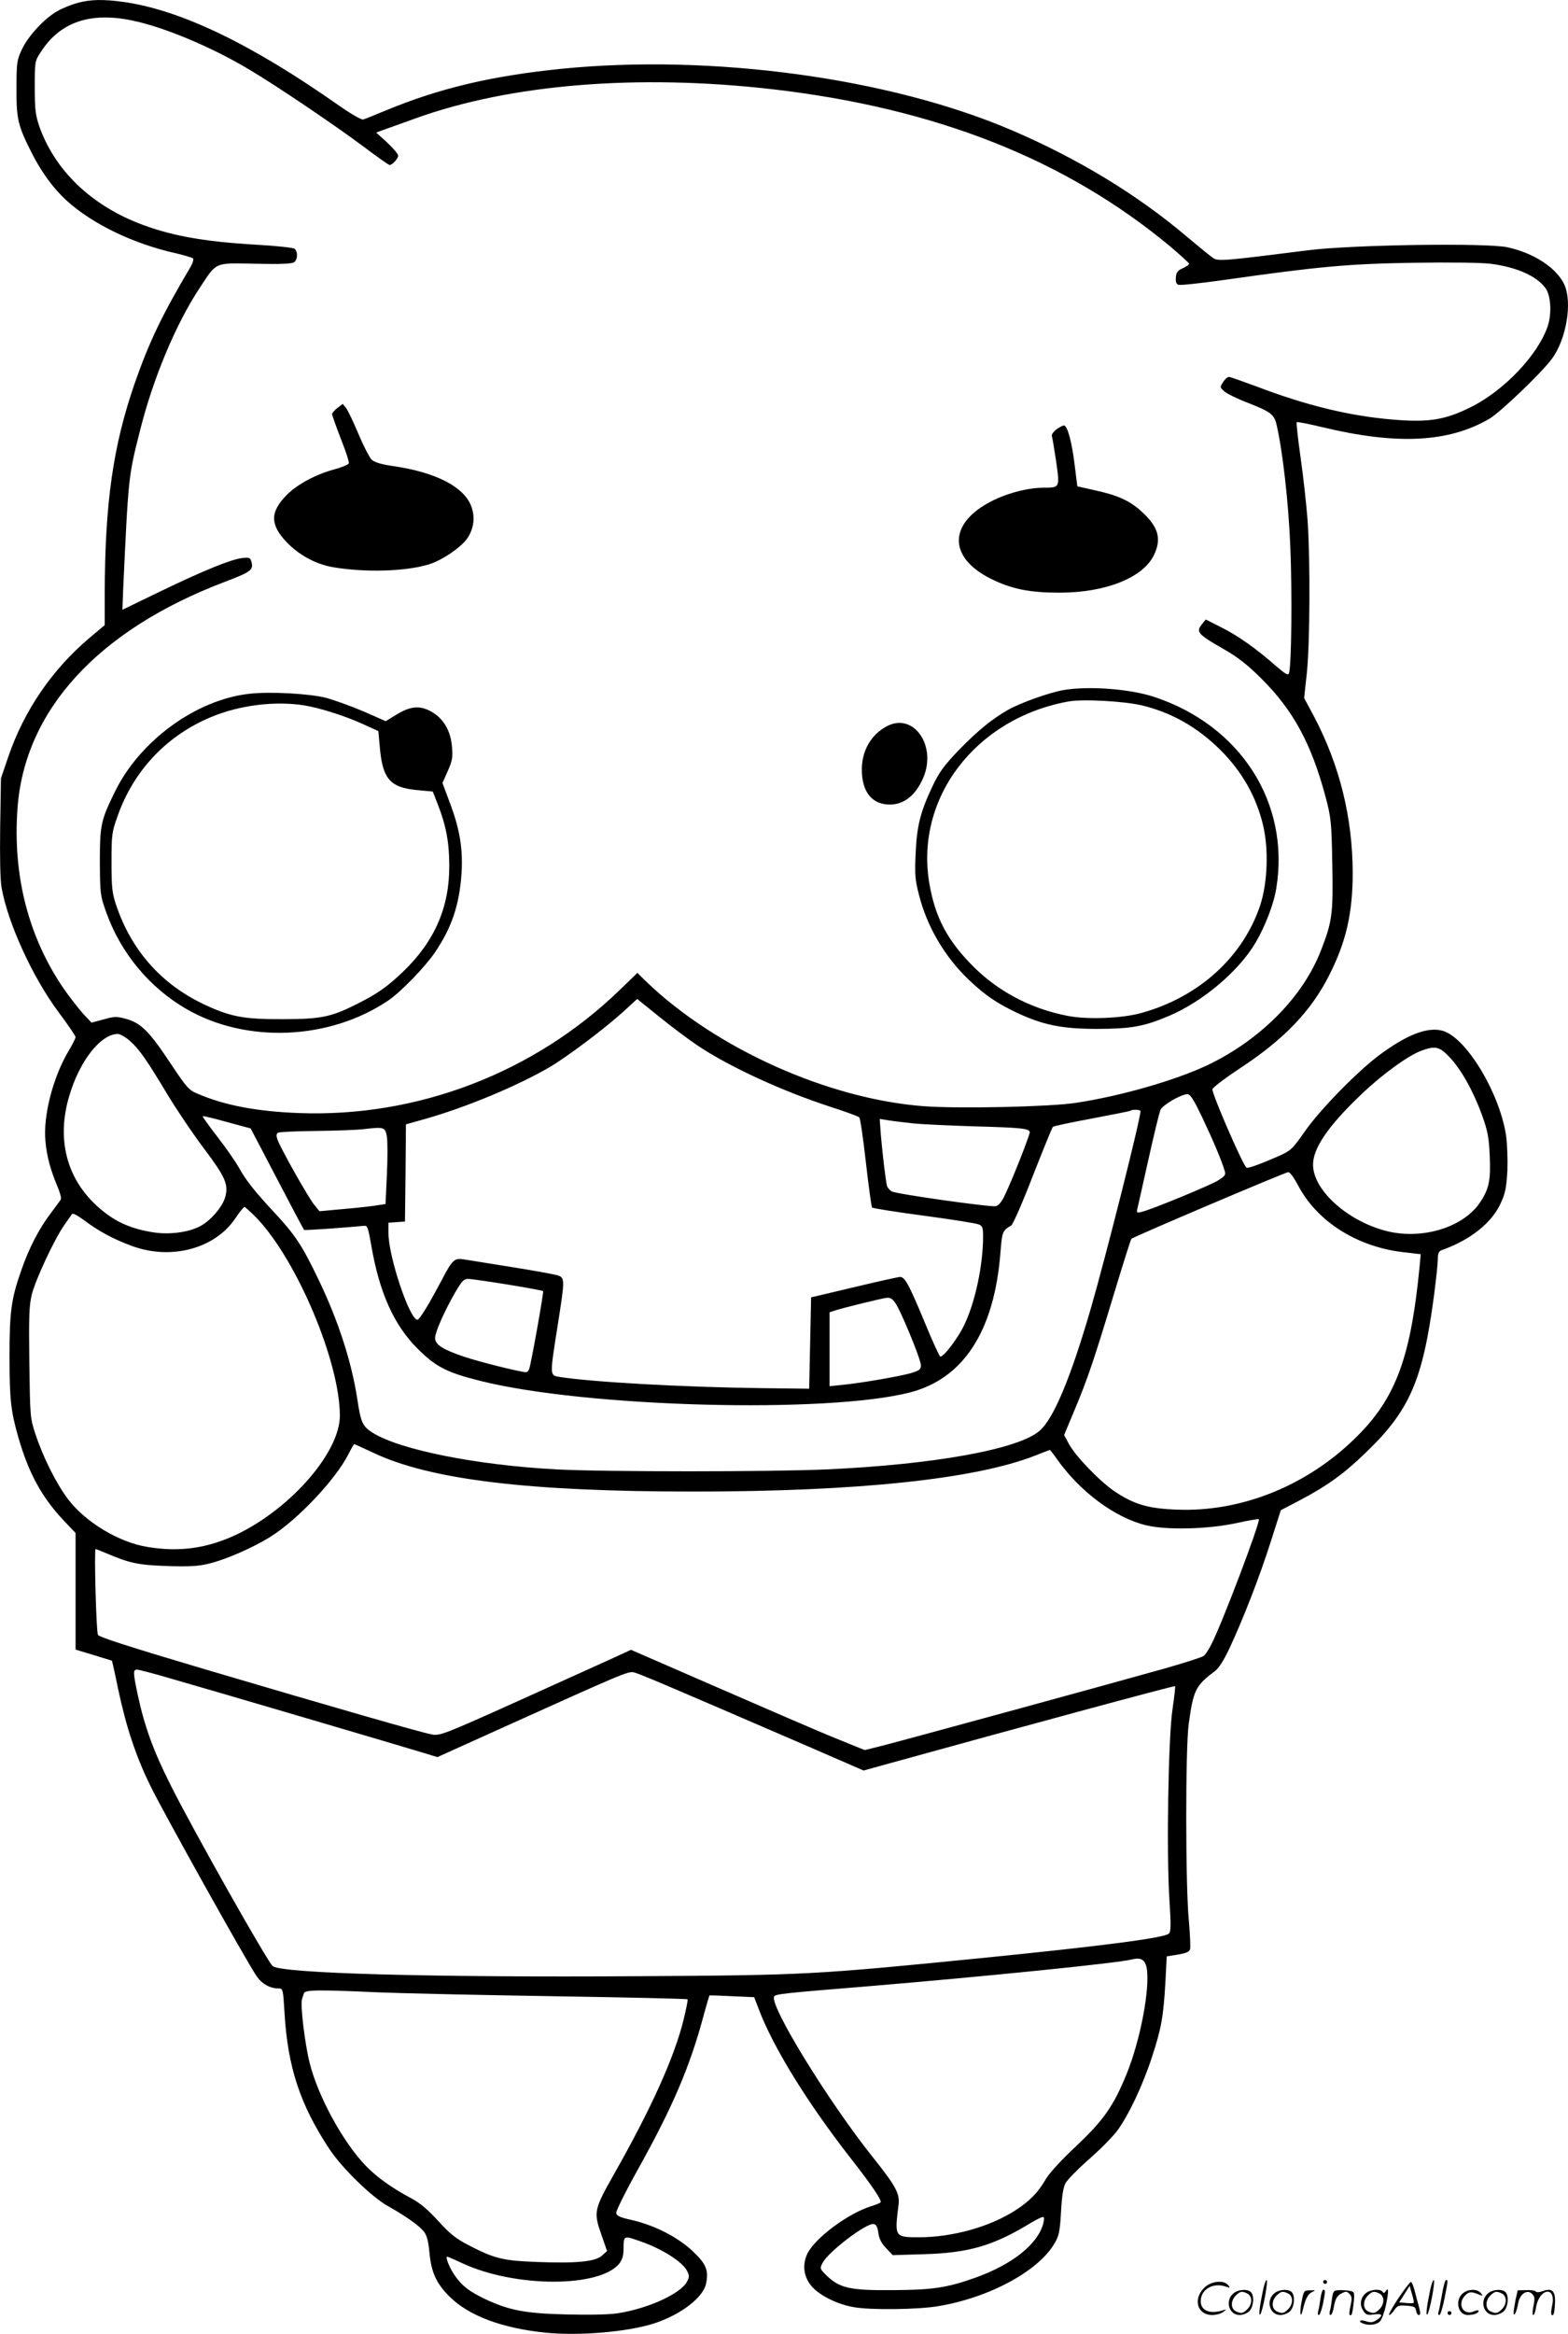 <?xml version="1.0" encoding="UTF-8"?>
<svg xmlns="http://www.w3.org/2000/svg" version="1.0" viewBox="0 0 806.883 1200.553" preserveAspectRatio="xMidYMid meet">
  <g transform="translate(-1.11,1200.879) scale(0.1,-0.1)" fill="#000000" stroke="none">
    <path d="M411 11994 c-30 -8 -76 -26 -102 -41 -67 -36 -154 -130 -186 -200 -25 -54 -27 -68 -27 -198 -1 -160 7 -193 82 -340 50 -97 110 -178 176 -238 133 -121 344 -223 566 -272 41 -10 79 -21 84 -25 5 -5 -1 -25 -14 -47 -144 -243 -211 -382 -285 -594 -112 -323 -154 -616 -155 -1085 l0 -161 -80 -67 c-191 -162 -335 -372 -417 -612 l-37 -109 -4 -248 c-2 -157 0 -272 7 -313 32 -184 161 -465 295 -644 47 -63 86 -120 86 -126 0 -6 -16 -38 -35 -70 -81 -135 -133 -336 -120 -467 7 -76 25 -144 61 -230 14 -32 22 -63 18 -69 -4 -6 -28 -38 -53 -72 -59 -78 -111 -178 -149 -288 -53 -149 -62 -216 -62 -445 0 -225 7 -284 46 -420 53 -183 119 -304 231 -424 l63 -66 0 -300 0 -300 93 -28 c50 -15 93 -29 94 -29 1 -1 16 -67 32 -146 42 -197 90 -342 165 -496 64 -132 496 -906 547 -980 28 -41 69 -64 114 -64 22 0 23 -5 30 -122 16 -282 80 -475 231 -704 65 -98 216 -246 302 -294 94 -53 163 -102 186 -133 14 -19 22 -50 27 -106 9 -100 35 -158 102 -225 100 -100 271 -164 497 -187 174 -17 418 4 555 47 139 45 257 135 270 208 13 68 -1 100 -70 165 -78 73 -195 132 -310 159 -64 14 -81 22 -83 37 -1 11 50 114 115 230 178 320 267 529 337 794 14 51 27 94 28 95 2 1 54 -1 117 -4 l113 -5 23 -60 c74 -197 252 -485 474 -769 108 -138 163 -219 153 -227 -4 -4 -25 -12 -47 -19 -120 -37 -292 -165 -330 -246 -28 -60 -17 -126 30 -174 45 -46 133 -87 212 -100 88 -15 326 -12 429 5 263 43 517 179 602 324 23 40 27 60 33 161 4 79 11 125 23 148 9 17 62 71 117 120 56 48 121 114 147 147 59 79 132 232 181 382 48 146 59 208 69 383 l7 135 57 9 c41 7 59 14 63 27 3 10 0 76 -6 146 -18 178 -18 888 -1 1013 24 174 35 197 132 270 23 17 47 54 78 120 69 147 155 368 212 547 l52 163 94 49 c146 77 229 137 342 246 227 218 294 371 352 807 11 83 20 168 20 189 0 29 5 41 18 46 148 52 261 141 307 245 23 50 28 80 33 167 2 58 -1 139 -7 180 -35 224 -209 508 -329 538 -77 20 -183 -22 -322 -125 -112 -83 -308 -283 -384 -393 -64 -91 -72 -99 -134 -127 -89 -39 -161 -66 -167 -60 -22 22 -175 374 -175 403 0 8 64 57 143 109 228 150 366 295 459 480 87 172 120 319 120 526 -1 284 -67 552 -199 803 l-51 95 14 129 c16 153 18 578 4 783 -6 80 -22 225 -36 324 -14 98 -23 181 -20 183 3 3 62 -9 133 -26 383 -92 649 -79 859 44 56 33 269 237 321 308 75 101 106 291 64 382 -40 86 -158 163 -294 192 -111 23 -800 13 -1027 -16 -419 -53 -459 -57 -484 -41 -13 8 -74 58 -136 110 -254 216 -562 403 -903 549 -628 269 -1542 393 -2315 316 -364 -37 -629 -100 -907 -215 -55 -23 -107 -44 -115 -46 -8 -3 -65 30 -125 72 -451 317 -815 492 -1110 533 -101 14 -168 13 -234 -5z m277 -90 c164 -33 413 -137 609 -255 143 -85 438 -285 579 -390 73 -55 135 -99 140 -99 14 0 44 33 44 48 0 8 -25 38 -56 67 l-57 52 44 16 c24 9 96 34 159 57 488 176 1141 229 1834 150 841 -97 1509 -360 2049 -809 53 -45 97 -85 97 -89 0 -5 -15 -15 -32 -23 -26 -11 -34 -21 -36 -47 -2 -22 2 -34 13 -38 9 -4 116 8 238 25 484 69 642 83 972 88 187 3 344 1 396 -5 133 -17 236 -62 282 -124 29 -38 34 -131 13 -196 -49 -147 -223 -331 -395 -417 -132 -66 -216 -80 -398 -65 -223 18 -447 72 -704 170 -73 27 -138 50 -144 50 -7 0 -21 -12 -30 -27 -17 -26 -17 -27 7 -48 14 -12 69 -39 122 -59 115 -45 134 -59 146 -111 31 -132 62 -400 71 -630 10 -235 6 -615 -7 -650 -5 -12 -19 -3 -66 37 -98 87 -198 158 -283 200 l-79 40 -18 -22 c-35 -43 -26 -52 118 -135 63 -36 116 -77 184 -145 165 -163 259 -336 332 -609 29 -110 31 -129 35 -346 5 -254 0 -296 -57 -442 -92 -241 -311 -462 -584 -593 -167 -79 -448 -160 -682 -195 -134 -20 -593 -30 -776 -17 -492 36 -1072 296 -1430 640 l-47 46 -93 -90 c-439 -424 -1039 -654 -1648 -631 -217 8 -385 40 -523 100 -44 18 -56 32 -134 149 -111 168 -154 212 -228 234 -54 15 -62 15 -120 -1 l-63 -17 -44 47 c-23 26 -66 81 -95 122 -184 266 -267 584 -242 931 35 506 414 920 1068 1168 132 50 146 61 137 99 -7 26 -10 27 -49 23 -58 -7 -198 -64 -424 -173 l-192 -93 4 106 c27 581 27 581 86 813 66 267 185 551 306 734 92 139 73 131 290 127 133 -3 188 0 198 8 19 15 19 54 2 69 -8 6 -95 15 -198 21 -277 16 -449 48 -614 114 -245 99 -423 274 -501 493 -20 59 -24 86 -24 202 0 133 0 135 31 182 98 153 252 207 467 163z m2912 -5273 c164 -110 436 -235 688 -317 75 -24 140 -48 145 -53 5 -5 20 -109 34 -232 14 -123 28 -228 32 -232 4 -4 124 -23 267 -42 142 -19 269 -39 282 -45 19 -8 22 -17 22 -63 0 -144 -40 -335 -96 -452 -30 -65 -105 -165 -124 -165 -4 0 -40 78 -79 173 -82 197 -103 237 -128 237 -10 0 -117 -24 -238 -53 l-220 -52 -5 -235 -5 -235 -245 3 c-404 5 -871 31 -1042 58 -48 8 -48 6 -8 259 39 248 39 251 -2 264 -18 5 -121 24 -228 41 -107 17 -217 35 -243 39 -59 10 -65 5 -126 -111 -64 -121 -111 -198 -122 -198 -40 0 -149 325 -149 446 l0 53 43 3 42 3 3 250 2 250 103 29 c210 60 469 168 636 265 93 55 287 201 380 286 l71 65 113 -91 c61 -50 150 -116 197 -148z m-2919 22 c48 -43 86 -98 194 -278 43 -71 124 -192 181 -268 115 -153 132 -190 114 -256 -13 -50 -77 -124 -131 -151 -59 -31 -157 -43 -236 -31 -125 19 -210 59 -297 140 -153 142 -203 341 -140 557 52 182 162 323 251 324 13 0 41 -17 64 -37z m6788 -81 c60 -62 123 -175 168 -298 30 -84 36 -116 40 -209 6 -127 -3 -172 -50 -242 -84 -126 -291 -191 -472 -149 -203 48 -385 209 -387 341 -2 85 77 201 247 363 109 104 242 201 311 226 70 26 93 21 143 -32z m-1270 -314 c54 -114 100 -222 115 -275 6 -18 -1 -26 -39 -49 -47 -27 -337 -147 -388 -159 -26 -7 -28 -5 -23 16 3 13 29 128 57 254 28 127 56 241 62 255 13 26 106 80 139 80 15 0 33 -30 77 -122z m-319 35 c0 -42 -179 -750 -255 -1013 -105 -362 -193 -571 -265 -632 -110 -95 -544 -173 -1095 -198 -286 -13 -1146 -13 -1390 0 -413 22 -807 101 -947 189 -51 33 -60 51 -78 171 -30 196 -99 407 -200 617 -84 175 -120 229 -224 341 -105 113 -146 164 -186 235 -18 32 -68 104 -111 159 -43 56 -77 103 -75 105 2 2 58 -11 125 -30 l122 -33 136 -260 c74 -142 137 -261 139 -262 2 -3 179 9 309 21 17 2 21 -10 37 -103 42 -242 116 -406 236 -527 95 -95 150 -124 326 -168 544 -136 1784 -169 2210 -59 275 71 433 315 465 716 9 113 10 115 56 143 9 6 59 120 111 255 53 135 99 248 103 252 3 4 94 23 201 43 106 20 196 38 199 40 7 8 51 6 51 -2z m-1170 -63 c47 -5 184 -11 305 -15 254 -7 295 -11 295 -31 0 -16 -89 -242 -127 -321 -16 -35 -32 -55 -47 -59 -26 -6 -510 62 -536 76 -10 6 -21 18 -24 27 -7 24 -23 160 -32 262 l-6 84 43 -7 c24 -4 82 -11 129 -16z m-2708 -69 c4 -24 4 -112 0 -195 l-7 -151 -40 -6 c-22 -4 -98 -13 -170 -19 l-130 -12 -26 32 c-29 34 -171 286 -189 334 -8 23 -8 31 2 38 7 4 94 8 193 9 99 1 209 5 245 9 110 13 113 11 122 -39z m4688 -248 c95 -184 299 -316 537 -345 l95 -11 -6 -66 c-48 -488 -129 -694 -358 -906 -248 -230 -572 -354 -888 -342 -148 5 -221 26 -322 93 -77 52 -202 181 -237 246 l-24 45 56 134 c67 160 100 259 205 607 44 145 82 265 85 268 9 10 793 343 807 343 9 1 29 -27 50 -66z m-5357 -171 c208 -219 427 -740 427 -1016 0 -186 -248 -473 -525 -608 -152 -73 -297 -95 -464 -67 -147 23 -321 128 -410 246 -61 81 -128 215 -167 333 -28 84 -28 89 -32 369 -3 239 -1 295 13 352 19 75 116 284 167 356 18 26 36 51 40 57 4 5 29 -8 60 -31 77 -58 153 -99 249 -134 202 -74 428 -13 532 144 21 31 42 57 46 57 4 0 33 -26 64 -58z m1290 -341 c98 -16 181 -31 183 -34 4 -4 -62 -376 -72 -401 -3 -9 -10 -16 -16 -16 -27 0 -240 53 -320 80 -109 37 -148 62 -148 96 0 29 45 132 102 232 35 60 46 72 67 72 14 0 106 -13 204 -29z m2066 -245 c34 -80 61 -156 61 -170 0 -22 -7 -27 -52 -41 -61 -17 -251 -50 -350 -60 l-68 -7 0 190 0 190 33 11 c41 13 224 58 257 63 37 6 51 -15 119 -176z m-2758 -620 c293 -139 797 -200 1649 -200 845 0 1449 64 1758 185 40 16 74 29 76 29 1 0 18 -21 36 -47 119 -168 298 -301 457 -340 105 -26 317 -21 463 10 63 14 117 23 119 21 10 -10 -187 -532 -243 -641 -13 -27 -31 -55 -40 -62 -8 -7 -102 -37 -208 -67 -215 -61 -1302 -358 -1445 -395 l-92 -23 -138 56 c-76 30 -346 147 -601 258 l-464 202 -91 -42 c-51 -23 -271 -123 -491 -222 -371 -167 -401 -179 -440 -172 -49 8 -495 136 -1198 344 -360 107 -519 158 -523 169 -9 20 -20 441 -12 441 3 0 26 -9 52 -20 124 -53 167 -62 315 -67 110 -4 161 -1 211 11 87 20 230 82 321 139 140 87 336 295 402 425 14 28 28 52 30 52 2 0 46 -20 97 -44z m-1058 -1157 c235 -67 1226 -359 1310 -385 l79 -24 341 154 c616 278 640 288 669 282 26 -5 166 -65 893 -379 l290 -126 145 40 c636 176 1455 398 1458 394 2 -2 -4 -55 -13 -117 -22 -142 -32 -744 -16 -983 8 -129 8 -163 -3 -173 -22 -22 -336 -63 -976 -127 -845 -84 -896 -87 -1745 -92 -1070 -7 -1833 14 -1890 51 -24 17 -405 691 -526 932 -89 177 -134 301 -169 464 -24 113 -25 130 -4 130 8 0 79 -18 157 -41z m5039 -1495 c18 -104 -33 -371 -103 -543 -68 -167 -119 -239 -262 -374 -77 -72 -139 -140 -156 -171 -38 -65 -81 -110 -154 -157 -131 -85 -324 -139 -497 -139 -125 0 -126 1 -105 167 7 58 -14 96 -131 243 -231 289 -536 786 -509 829 7 12 52 17 470 51 612 51 1303 121 1370 139 47 12 69 -1 77 -45z m-3957 -124 c116 -5 520 -14 900 -20 379 -6 692 -13 694 -16 3 -2 -7 -51 -21 -108 -48 -193 -166 -454 -357 -791 -104 -184 -107 -195 -63 -318 l27 -78 -27 -24 c-36 -31 -132 -40 -338 -32 -173 7 -214 17 -349 87 -64 33 -95 58 -155 124 -53 58 -93 92 -138 116 -98 52 -178 109 -234 167 -118 122 -245 355 -289 528 -25 98 -49 299 -40 329 3 9 7 23 10 31 5 18 70 19 380 5z m3424 -1192 c-30 -105 -158 -207 -346 -275 -148 -53 -224 -64 -428 -65 -215 -2 -271 10 -336 71 -40 39 -40 40 -25 69 29 57 226 207 263 200 13 -2 20 -15 24 -46 4 -30 16 -53 40 -78 l34 -36 165 5 c228 7 354 44 544 160 33 20 63 34 67 31 4 -2 3 -18 -2 -36z m-2078 -87 c113 -38 221 -106 245 -153 13 -24 13 -32 0 -57 -32 -61 -200 -138 -356 -162 -47 -7 -146 -9 -265 -6 -210 5 -293 21 -415 78 -83 39 -122 69 -159 123 -27 39 -50 96 -38 96 2 0 38 -15 78 -34 272 -126 709 -126 808 0 15 20 21 41 21 80 0 62 2 63 81 35z M1747 9910 c-15 -12 -27 -26 -27 -31 0 -6 20 -63 45 -127 25 -63 44 -121 41 -127 -2 -6 -35 -20 -72 -30 -97 -26 -192 -77 -246 -131 -88 -88 -88 -154 -2 -244 64 -67 151 -114 239 -129 165 -28 373 -22 491 14 69 20 169 89 201 136 33 51 40 108 19 164 -38 100 -182 174 -400 206 -63 9 -96 19 -112 33 -12 12 -43 72 -69 134 -26 62 -54 121 -64 133 l-16 20 -28 -21z M5446 9799 c-15 -12 -25 -27 -22 -34 3 -8 12 -66 22 -130 19 -136 20 -135 -66 -135 -69 0 -161 -22 -234 -54 -254 -112 -269 -300 -33 -416 106 -52 198 -70 350 -70 238 0 430 77 486 193 41 84 23 146 -63 224 -62 57 -124 85 -251 112 l-80 18 -13 104 c-15 125 -38 209 -56 209 -7 0 -25 -10 -40 -21z M5484 8459 c-70 -12 -218 -64 -284 -101 -83 -47 -156 -106 -257 -210 -73 -76 -99 -112 -131 -179 -64 -134 -83 -208 -89 -349 -5 -107 -3 -137 16 -210 41 -166 132 -321 257 -441 86 -81 143 -120 248 -170 137 -64 234 -83 416 -83 175 1 237 12 367 67 174 74 359 230 446 378 49 84 94 200 106 280 71 438 -184 836 -629 983 -125 41 -336 57 -466 35z m404 -79 c153 -37 285 -112 403 -229 113 -113 185 -241 220 -388 29 -123 23 -293 -14 -408 -88 -268 -316 -475 -612 -557 -99 -28 -278 -35 -380 -15 -196 38 -371 132 -505 274 -120 126 -177 239 -206 404 -77 440 236 852 714 939 72 14 287 2 380 -20z M1295 8440 c-274 -30 -564 -241 -692 -503 -73 -148 -78 -172 -78 -362 1 -164 2 -173 32 -257 74 -210 223 -390 414 -500 308 -178 736 -160 1038 44 65 44 189 172 240 247 86 127 126 243 137 406 8 122 -8 225 -57 356 l-41 110 27 61 c23 52 27 70 22 124 -6 81 -42 144 -101 179 -61 36 -109 33 -181 -10 l-59 -36 -116 51 c-64 27 -150 58 -191 69 -86 22 -291 33 -394 21z m283 -60 c83 -14 209 -54 303 -97 l77 -35 7 -76 c14 -171 52 -215 197 -228 l76 -7 26 -66 c43 -110 59 -197 59 -316 1 -214 -76 -390 -239 -546 -83 -79 -132 -113 -242 -168 -128 -64 -181 -75 -377 -75 -201 -1 -272 13 -410 79 -218 105 -369 278 -447 510 -20 61 -23 89 -23 220 0 142 2 154 32 238 83 233 252 412 480 507 148 62 330 84 481 60z M4575 8273 c-81 -43 -129 -125 -129 -223 0 -114 52 -180 144 -180 73 0 132 47 171 135 73 166 -48 341 -186 268z M6511 230 c-18 -85 -24 -135 -15 -127 12 11 43 177 33 177 -4 0 -12 -22 -18 -50z M6820 270 c0 -5 5 -10 10 -10 6 0 10 5 10 10 0 6 -4 10 -10 10 -5 0 -10 -4 -10 -10z M7371 230 c-18 -85 -24 -135 -15 -127 12 11 43 177 33 177 -4 0 -12 -22 -18 -50z M7431 203 c-7 -42 -15 -82 -18 -90 -3 -7 -1 -13 5 -13 5 0 17 37 26 83 19 95 19 97 8 97 -4 0 -14 -34 -21 -77z M6211 243 c-63 -59 -40 -143 38 -143 20 0 46 7 57 16 18 14 18 15 -6 7 -64 -19 -110 0 -110 48 0 61 63 98 130 75 22 -8 23 -7 11 8 -22 27 -85 21 -120 -11z M7206 185 c-31 -47 -52 -85 -46 -85 5 0 17 11 26 25 15 23 23 26 63 23 39 -3 46 -6 49 -25 2 -13 8 -23 13 -23 11 0 11 6 0 50 -6 19 -15 54 -21 78 -6 23 -14 42 -19 42 -4 0 -33 -38 -65 -85z m80 -22 c-2 -3 -20 -3 -40 -1 l-35 3 27 42 27 43 12 -42 c7 -23 11 -43 9 -45z M6363 215 c-50 -35 -31 -115 27 -115 17 0 39 9 50 20 22 22 27 79 8 98 -16 16 -59 15 -85 -3z m68 -5 c25 -14 25 -54 -1 -80 -23 -23 -33 -24 -61 -10 -25 14 -25 54 1 80 23 23 33 24 61 10z M6573 215 c-50 -35 -31 -115 27 -115 17 0 39 9 50 20 22 22 27 79 8 98 -16 16 -59 15 -85 -3z m68 -5 c25 -14 25 -54 -1 -80 -23 -23 -33 -24 -61 -10 -25 14 -25 54 1 80 23 23 33 24 61 10z M6710 173 c-12 -56 -8 -100 5 -48 13 57 26 83 48 93 20 9 19 10 -10 9 -31 0 -33 -2 -43 -54z M6806 183 c-4 -27 -9 -56 -12 -65 -3 -10 -1 -18 4 -18 5 0 14 26 21 57 13 68 13 73 2 73 -5 0 -12 -21 -15 -47z M6865 181 c-3 -25 -8 -54 -11 -63 -3 -10 -1 -18 4 -18 6 0 14 21 18 47 7 36 15 51 36 63 25 13 29 13 43 -1 13 -13 14 -24 6 -60 -9 -41 -8 -59 5 -47 3 3 8 31 11 61 5 53 4 56 -18 61 -13 3 -38 4 -56 4 -29 -1 -32 -4 -38 -47z M7043 215 c-30 -21 -38 -62 -17 -92 14 -22 21 -25 55 -20 45 6 50 -5 14 -29 -20 -13 -31 -14 -55 -6 -30 11 -44 -1 -14 -12 30 -12 71 -6 87 12 9 10 23 49 31 87 14 68 13 93 -3 66 -6 -9 -11 -10 -15 -2 -10 16 -58 14 -83 -4z m68 -5 c25 -14 25 -54 -1 -80 -23 -23 -33 -24 -61 -10 -25 14 -25 54 1 80 23 23 33 24 61 10z M7543 215 c-47 -33 -32 -115 21 -115 31 0 56 10 56 21 0 5 -11 4 -24 -2 -55 -25 -89 38 -45 82 20 20 31 21 74 3 18 -7 18 -6 6 9 -17 21 -59 22 -88 2z M7673 215 c-50 -35 -31 -115 27 -115 17 0 39 9 50 20 22 22 27 79 8 98 -16 16 -59 15 -85 -3z m68 -5 c25 -14 25 -54 -1 -80 -23 -23 -33 -24 -61 -10 -25 14 -25 54 1 80 23 23 33 24 61 10z M7810 178 c-5 -27 -10 -57 -10 -66 1 -27 16 5 24 51 9 47 47 71 72 45 13 -13 14 -24 6 -62 -5 -25 -6 -46 -1 -46 5 0 12 19 15 42 7 43 33 78 59 78 23 0 33 -29 23 -73 -5 -22 -6 -42 -3 -45 10 -11 15 6 18 58 3 64 -15 81 -63 63 -18 -7 -32 -7 -36 -2 -3 5 -25 8 -49 7 l-44 -1 -11 -49z M7460 110 c0 -5 5 -10 10 -10 6 0 10 5 10 10 0 6 -4 10 -10 10 -5 0 -10 -4 -10 -10z"></path>
  </g>
</svg>
